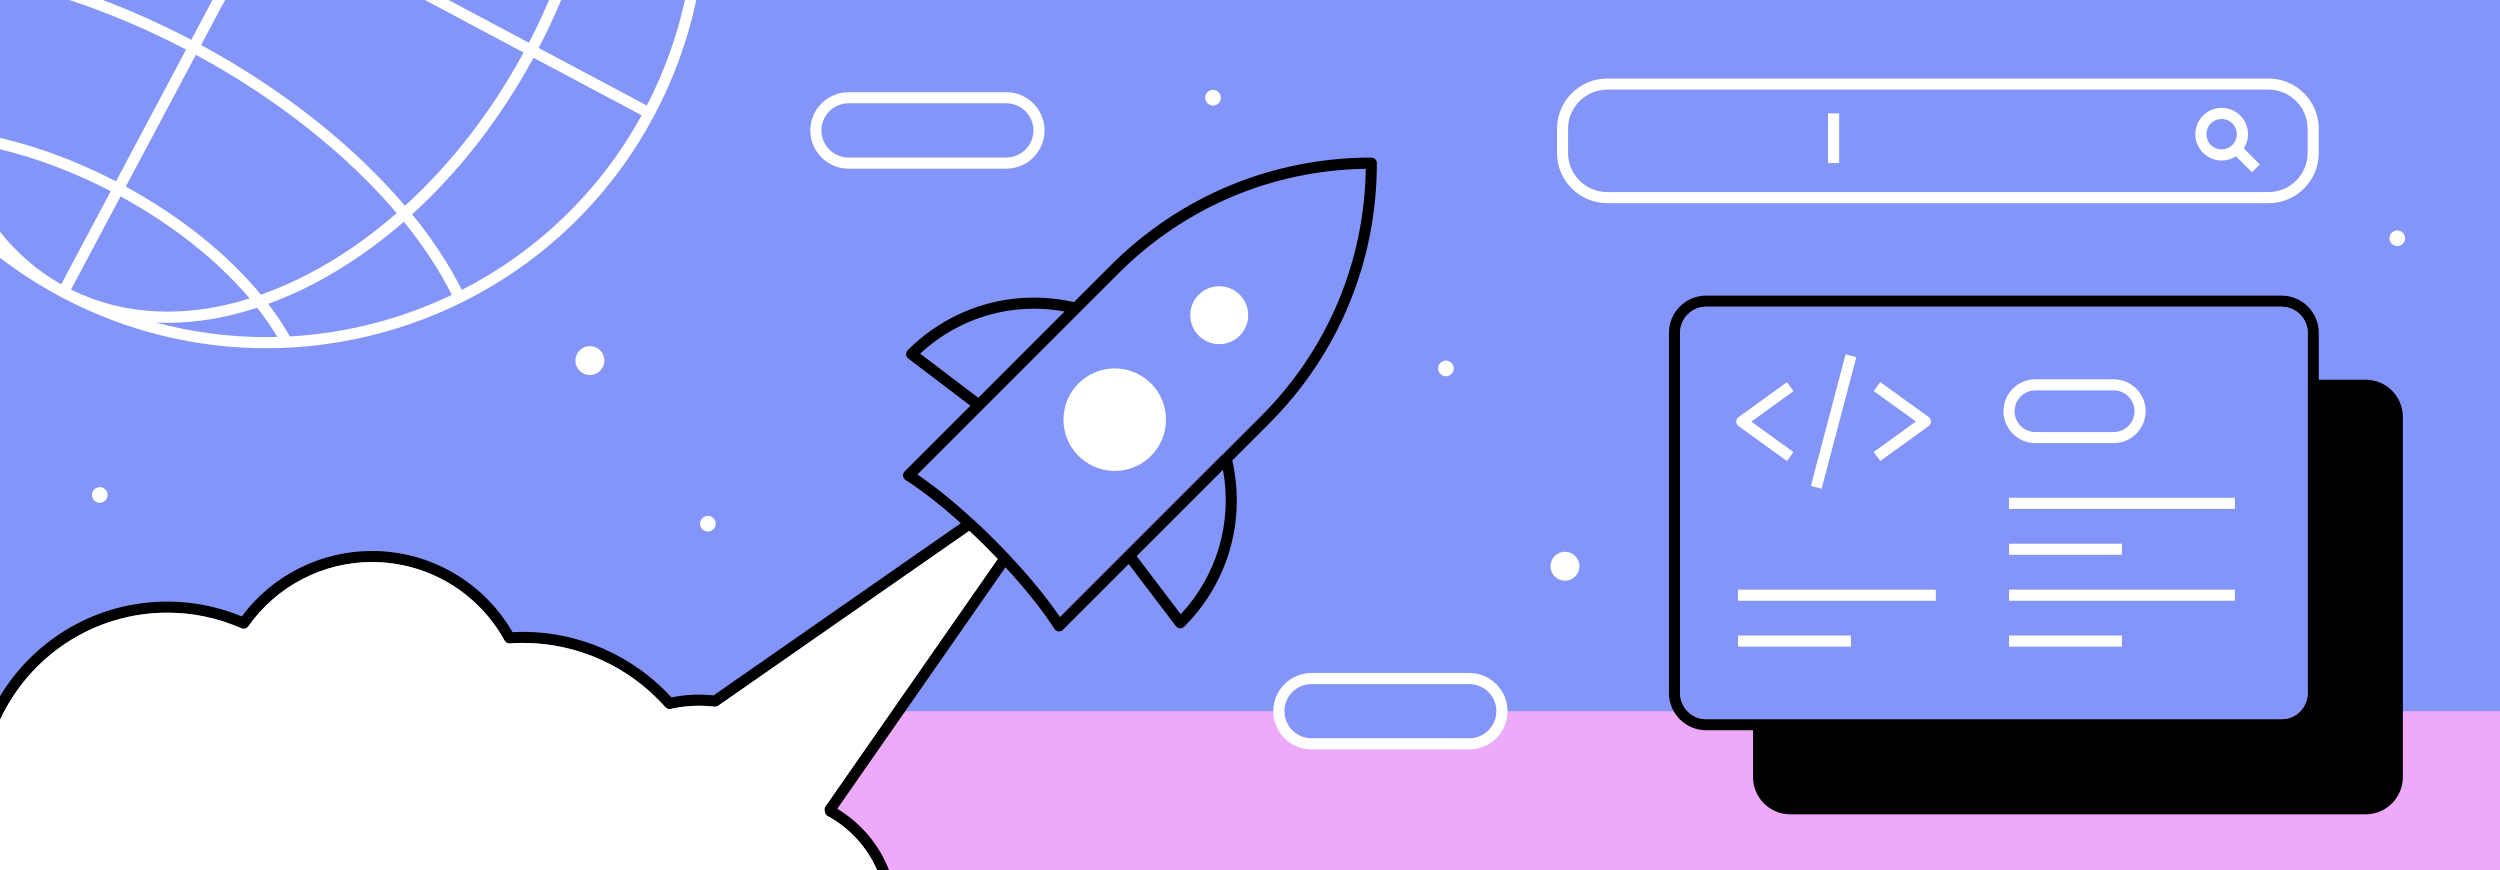<?xml version="1.0" encoding="UTF-8"?>
<svg id="Layer_2" xmlns="http://www.w3.org/2000/svg" viewBox="0 0 675 235">
  <defs>
    <style>
      .cls-1 {
        fill: none;
      }

      .cls-2 {
        fill: #eeaafa;
      }

      .cls-3 {
        fill: #fff;
      }

      .cls-4 {
        fill: #8395f8;
      }
    </style>
  </defs>
  <g id="Layer_3">
    <g>
      <rect class="cls-4" width="675" height="235"/>
      <rect class="cls-2" y="192.02" width="675" height="42.98"/>
      <g>
        <path class="cls-1" d="M45.18,87.16c-1.05,0-2.09-.04-3.13-.09,9.85,2.65,19.87,3.95,29.81,3.95,1.01,0,2.01-.02,3.01-.05-1.57-2.65-3.4-5.28-5.43-7.88-8.28,2.71-16.42,4.07-24.26,4.07Z"/>
        <path class="cls-1" d="M84.38,76.79c-4,2.06-7.99,3.82-11.95,5.26,2.22,2.9,4.17,5.83,5.83,8.78,15.19-.84,30.07-4.67,43.75-11.22-3.29-6.6-7.66-13.24-12.95-19.75-7.76,6.76-16.04,12.46-24.67,16.92Z"/>
        <path class="cls-1" d="M229.1,42.54h42.6c4.04,0,7.33-3.29,7.33-7.32s-3.29-7.32-7.33-7.32h-42.6c-4.04,0-7.32,3.29-7.32,7.32s3.29,7.32,7.32,7.32Z"/>
        <path class="cls-1" d="M318.81,165.85c9.82-10.56,13.97-24.86,11.38-38.99l-23.31,23.31,11.92,15.69Z"/>
        <path class="cls-1" d="M623.07,41.29v-6.52c0-5.83-4.74-10.57-10.57-10.57h-178.54c-5.83,0-10.57,4.74-10.57,10.57v6.52c0,5.83,4.74,10.57,10.57,10.57h178.54c5.83,0,10.57-4.74,10.57-10.57ZM496.57,44.04h-3v-13.42h3v13.42ZM608,46.51l-4.31-4.31c-1.14.74-2.47,1.14-3.86,1.14-1.9,0-3.69-.74-5.03-2.08-1.34-1.34-2.08-3.13-2.08-5.03s.74-3.69,2.08-5.03c1.34-1.34,3.13-2.08,5.03-2.08s3.69.74,5.03,2.08c1.34,1.34,2.08,3.13,2.08,5.03,0,1.39-.4,2.72-1.14,3.86l4.31,4.31-2.12,2.12Z"/>
        <path class="cls-1" d="M301.99,73.79l-54.31,54.31c4.75,3.21,9.96,7.44,15.09,12.15.02.02.05.03.08.05,1.87,1.72,3.75,3.53,5.61,5.39.07.07.14.14.21.21.71.71,1.41,1.43,2.11,2.15.24.25.48.5.71.74.3.32.6.63.9.94.01.02.02.04.03.05,5.35,5.68,10.19,11.53,13.76,16.81l17.65-17.65s0,0,0,0l26.18-26.18s0,0,0,0l10.48-10.48c17.86-17.86,27.86-41.52,28.24-66.76-25.24.38-48.89,10.38-66.76,28.24ZM310.77,123.1c-5.41,5.41-14.17,5.41-19.57,0-5.4-5.41-5.4-14.17,0-19.57,5.41-5.41,14.17-5.41,19.57,0s5.41,14.17,0,19.57ZM334.72,90.63c-3.05,3.05-8,3.05-11.05,0s-3.05-8,0-11.05,8-3.05,11.05,0,3.05,8,0,11.05Z"/>
        <path class="cls-1" d="M602.75,33.32c-.8-.8-1.86-1.2-2.91-1.2s-2.11.4-2.91,1.2c-1.6,1.6-1.6,4.21,0,5.82,1.6,1.6,4.21,1.6,5.82,0,1.6-1.6,1.6-4.21,0-5.82Z"/>
        <path class="cls-1" d="M173.24,31.13l-29.19-15.53c-8.89,16.38-20.09,30.75-32.77,42.27,5.48,6.72,10,13.58,13.41,20.41,19.9-10.17,37.04-26.18,48.55-47.15Z"/>
        <path class="cls-1" d="M70.46,79.57c4.16-1.47,8.35-3.28,12.54-5.45,8.43-4.36,16.52-9.95,24.12-16.57-13.53-15.92-32.45-30.97-54.22-42.75l-18.93,35.58c14.82,8.08,27.5,18.28,36.49,29.19Z"/>
        <path class="cls-1" d="M67.4,80.59c-8.69-10.27-20.77-19.88-34.85-27.56l-13.39,25.16c14.18,7.06,30.86,7.83,48.23,2.4Z"/>
        <path class="cls-1" d="M287.44,84.1c-14.13-2.59-28.43,1.57-39,11.38l15.69,11.92,6.19-6.19,17.11-17.12Z"/>
        <path class="cls-3" d="M626.07,41.29v-6.52c0-7.48-6.09-13.57-13.57-13.57h-178.54c-7.48,0-13.57,6.09-13.57,13.57v6.52c0,7.48,6.09,13.57,13.57,13.57h178.54c7.48,0,13.57-6.09,13.57-13.57ZM423.38,41.29v-6.52c0-5.83,4.74-10.57,10.57-10.57h178.54c5.83,0,10.57,4.74,10.57,10.57v6.52c0,5.83-4.74,10.57-10.57,10.57h-178.54c-5.83,0-10.57-4.74-10.57-10.57Z"/>
        <path class="cls-3" d="M606.96,36.23c0-1.9-.74-3.69-2.08-5.03-1.34-1.34-3.13-2.08-5.03-2.08s-3.69.74-5.03,2.08c-1.34,1.34-2.08,3.13-2.08,5.03s.74,3.69,2.08,5.03c1.34,1.34,3.13,2.08,5.03,2.08,1.39,0,2.72-.4,3.86-1.14l4.31,4.31,2.12-2.12-4.31-4.31c.74-1.14,1.14-2.47,1.14-3.86ZM596.93,39.14c-1.6-1.6-1.6-4.21,0-5.82.8-.8,1.86-1.2,2.91-1.2s2.11.4,2.91,1.2c1.6,1.6,1.6,4.21,0,5.82-1.6,1.6-4.21,1.6-5.82,0Z"/>
        <path d="M371.76,44.04c0-.83-.67-1.5-1.5-1.5-26.6,0-51.6,10.35-70.39,29.13l-9.9,9.9c-16.3-3.68-33.03,1.12-44.88,12.98-.31.31-.47.73-.44,1.16.03.43.24.83.59,1.09l16.76,12.74-17.74,17.74c-.32.32-.48.77-.43,1.22s.3.86.68,1.1c4.63,2.97,9.79,7.05,14.92,11.66l-66.77,46.5c-3.93-.41-7.63-.21-11.36.54-10.3-11.26-24.88-17.7-40.14-17.7-.87,0-1.76.03-2.78.08-7.82-13.55-22.28-21.92-37.95-21.92-13.84,0-26.89,6.58-35.15,17.67-6.4-2.65-13.17-4-20.13-4C26.02,162.43,9.24,172.68,0,187.97v6.41c7.88-17.07,25.15-28.95,45.15-28.95,6.95,0,13.7,1.42,20.04,4.22.65.29,1.42.07,1.83-.51,7.65-10.89,20.13-17.39,33.41-17.39,14.9,0,28.61,8.12,35.79,21.2.28.51.82.81,1.42.77,1.35-.09,2.47-.13,3.52-.13,14.7,0,28.72,6.32,38.48,17.35.36.41.92.59,1.46.47,2.52-.57,5.1-.86,7.65-.86,1.33,0,2.72.09,4.12.25.36.04.73-.05,1.04-.26l67.79-47.21c2.58,2.4,5.15,4.95,7.68,7.6l-46.51,66.78c-.23.33-.32.73-.25,1.12l.08.45c.08.45.36.84.76,1.06,6.08,3.33,10.73,8.54,13.37,14.66h3.23c-2.64-6.84-7.51-12.74-14-16.63l45.42-65.21c5.25,5.69,9.91,11.49,13.21,16.63.25.38.65.63,1.1.68.05,0,.11,0,.16,0,.4,0,.78-.16,1.06-.44l17.74-17.74,12.74,16.76c.26.34.66.56,1.09.59.03,0,.07,0,.1,0,.4,0,.78-.16,1.06-.44,11.86-11.86,16.66-28.58,12.98-44.88l9.9-9.9c18.79-18.79,29.13-43.79,29.13-70.39ZM248.44,95.48c10.56-9.82,24.86-13.97,39-11.38l-17.11,17.12-6.19,6.19-15.69-11.92ZM318.81,165.85l-11.92-15.69,23.31-23.31c2.59,14.14-1.57,28.43-11.38,38.99ZM330.02,122.78s0,0,0,0l-26.18,26.18s0,0,0,0l-17.65,17.65c-3.57-5.28-8.4-11.13-13.76-16.81-.01-.02-.02-.04-.03-.05-.3-.32-.6-.63-.9-.94-.24-.25-.47-.5-.71-.74-.7-.73-1.41-1.44-2.11-2.15-.07-.07-.14-.14-.21-.21-1.86-1.86-3.74-3.67-5.61-5.39-.02-.02-.05-.03-.08-.05-5.13-4.71-10.35-8.95-15.09-12.15l54.31-54.31c17.86-17.86,41.52-27.86,66.76-28.24-.38,25.24-10.38,48.89-28.24,66.76l-10.48,10.48Z"/>
        <circle class="cls-3" cx="329.19" cy="85.1" r="7.82"/>
        <circle class="cls-3" cx="300.98" cy="113.31" r="13.84"/>
        <path class="cls-3" d="M229.1,45.54h42.6c5.69,0,10.33-4.63,10.33-10.32s-4.63-10.32-10.33-10.32h-42.6c-5.69,0-10.32,4.63-10.32,10.32s4.63,10.32,10.32,10.32ZM229.1,27.89h42.6c4.04,0,7.33,3.29,7.33,7.32s-3.29,7.32-7.33,7.32h-42.6c-4.04,0-7.32-3.29-7.32-7.32s3.29-7.32,7.32-7.32Z"/>
        <path d="M638.73,102.52h-12.66v-12.66c0-5.53-4.5-10.04-10.04-10.04h-155.37c-5.53,0-10.04,4.5-10.04,10.04v97.27c0,5.53,4.5,10.04,10.04,10.04h12.66v12.66c0,5.53,4.5,10.04,10.04,10.04h155.37c5.53,0,10.04-4.5,10.04-10.04v-97.27c0-5.53-4.5-10.04-10.04-10.04ZM453.63,89.86c0-3.88,3.16-7.04,7.04-7.04h155.37c3.88,0,7.04,3.16,7.04,7.04v97.27c0,3.88-3.16,7.04-7.04,7.04h-155.37c-3.88,0-7.04-3.16-7.04-7.04v-97.27Z"/>
        <path class="cls-4" d="M460.67,194.17h155.37c3.88,0,7.04-3.16,7.04-7.04v-97.27c0-3.88-3.16-7.04-7.04-7.04h-155.37c-3.88,0-7.04,3.16-7.04,7.04v97.27c0,3.88,3.16,7.04,7.04,7.04ZM499.75,174.59h-30.49v-3h30.49v3ZM522.67,162.2h-53.41v-3h53.41v3ZM505.9,105.6l1.76-2.43,13.08,9.44c.39.28.62.73.62,1.22s-.23.93-.62,1.22l-13.08,9.44-1.76-2.43,11.39-8.22-11.39-8.22ZM572.93,174.59h-30.49v-3h30.49v3ZM603.42,162.2h-60.99v-3h60.99v3ZM542.44,149.8v-3h30.49v3h-30.49ZM603.42,137.4h-60.99v-3h60.99v3ZM570.7,102.4c4.75,0,8.62,3.87,8.62,8.62s-3.87,8.62-8.62,8.62h-21.14c-4.75,0-8.62-3.87-8.62-8.62s3.87-8.62,8.62-8.62h21.14ZM501.2,96.45l-9.36,35.52-2.9-.76,9.36-35.52,2.9.76ZM469.4,112.61l13.08-9.44,1.76,2.43-11.39,8.22,11.39,8.22-1.76,2.43-13.08-9.44c-.39-.28-.62-.73-.62-1.22s.23-.93.62-1.22Z"/>
        <path class="cls-4" d="M549.56,105.4c-3.1,0-5.62,2.52-5.62,5.62s2.52,5.62,5.62,5.62h21.14c3.1,0,5.62-2.52,5.62-5.62s-2.52-5.62-5.62-5.62h-21.14Z"/>
        <path class="cls-3" d="M469.4,115.04l13.08,9.44,1.76-2.43-11.39-8.22,11.39-8.22-1.76-2.43-13.08,9.44c-.39.28-.62.73-.62,1.22s.23.93.62,1.22Z"/>
        <path class="cls-3" d="M507.66,124.48l13.08-9.44c.39-.28.62-.73.62-1.22s-.23-.93-.62-1.22l-13.08-9.44-1.76,2.43,11.39,8.22-11.39,8.22,1.76,2.43Z"/>
        <rect class="cls-3" x="476.71" y="112.32" width="36.73" height="3" transform="translate(258.8 563.52) rotate(-75.23)"/>
        <rect class="cls-3" x="542.44" y="134.4" width="60.99" height="3"/>
        <rect class="cls-3" x="542.44" y="146.8" width="30.49" height="3"/>
        <rect class="cls-3" x="542.44" y="159.2" width="60.99" height="3"/>
        <rect class="cls-3" x="542.44" y="171.59" width="30.49" height="3"/>
        <rect class="cls-3" x="469.26" y="159.2" width="53.41" height="3"/>
        <rect class="cls-3" x="469.26" y="171.59" width="30.49" height="3"/>
        <path class="cls-3" d="M540.94,111.03c0,4.76,3.87,8.62,8.62,8.62h21.14c4.75,0,8.62-3.87,8.62-8.62s-3.87-8.62-8.62-8.62h-21.14c-4.75,0-8.62,3.87-8.62,8.62ZM576.32,111.03c0,3.1-2.52,5.62-5.62,5.62h-21.14c-3.1,0-5.62-2.52-5.62-5.62s2.52-5.62,5.62-5.62h21.14c3.1,0,5.62,2.52,5.62,5.62Z"/>
        <path class="cls-4" d="M396.71,184.7h-42.6c-4.04,0-7.33,3.29-7.33,7.32s3.29,7.32,7.33,7.32h42.6c4.04,0,7.32-3.29,7.32-7.32s-3.29-7.32-7.32-7.32Z"/>
        <path class="cls-3" d="M396.71,181.7h-42.6c-5.69,0-10.33,4.63-10.33,10.32s4.63,10.32,10.33,10.32h42.6c5.69,0,10.32-4.63,10.32-10.32s-4.63-10.32-10.32-10.32ZM396.71,199.35h-42.6c-4.04,0-7.33-3.29-7.33-7.32s3.29-7.32,7.33-7.32h42.6c4.04,0,7.32,3.29,7.32,7.32s-3.29,7.32-7.32,7.32Z"/>
        <rect class="cls-3" x="493.57" y="30.61" width="3" height="13.42"/>
        <circle class="cls-3" cx="159.27" cy="97.36" r="3.91"/>
        <path class="cls-3" d="M329.01,27.88c.83-.83.83-2.16,0-2.99-.83-.83-2.16-.83-2.99,0-.83.83-.83,2.16,0,2.99s2.16.83,2.99,0Z"/>
        <path class="cls-3" d="M391.91,100.97c.83-.83.83-2.16,0-2.99-.83-.83-2.16-.83-2.99,0s-.83,2.16,0,2.99c.83.83,2.16.83,2.99,0Z"/>
        <path class="cls-3" d="M192.63,142.9c.83-.83.83-2.16,0-2.99-.83-.83-2.16-.83-2.99,0-.83.83-.83,2.16,0,2.99s2.16.83,2.99,0Z"/>
        <circle class="cls-3" cx="422.54" cy="152.88" r="3.91"/>
        <path class="cls-3" d="M25.45,132.15c-.83.83-.83,2.16,0,2.99s2.16.83,2.99,0c.83-.83.83-2.16,0-2.99-.83-.83-2.16-.83-2.99,0Z"/>
        <circle class="cls-3" cx="647.27" cy="64.33" r="2.11"/>
        <path class="cls-3" d="M71.86,94.02c42.41,0,83.49-22.81,104.76-62.79C181.92,21.26,185.72,10.76,188,0h-3.07c-2.13,9.79-5.57,19.36-10.28,28.49l-29.21-15.54C147.67,8.68,149.69,4.36,151.52,0h-3.26c-1.66,3.88-3.48,7.73-5.46,11.54L121.11,0h-6.39l26.66,14.19c-8.71,16.03-19.65,30.1-32.04,41.37-13.78-16.2-32.98-31.47-55.05-43.4L60.77,0h-3.4l-5.72,10.75C43.77,6.62,35.75,3.02,27.72,0h-9c10.52,3.47,21.14,7.96,31.52,13.39l-18.93,35.58C20.93,43.58,10.26,39.61,0,37.23v3.07c9.79,2.34,19.97,6.17,29.91,11.32l-13.39,25.16C10.17,73.18,4.63,68.4,0,62.58v7.02c5.1,3.9,10.57,7.45,16.42,10.56,17.68,9.4,36.68,13.86,55.43,13.86ZM71.86,91.02c-9.94,0-19.97-1.3-29.81-3.95,1.04.05,2.08.09,3.13.09,7.84,0,15.98-1.36,24.26-4.07,2.04,2.6,3.86,5.23,5.43,7.88-1,.03-2.01.05-3.01.05ZM78.25,90.83c-1.66-2.95-3.61-5.88-5.83-8.78,3.97-1.45,7.96-3.2,11.95-5.26,8.63-4.46,16.91-10.16,24.67-16.92,5.29,6.51,9.66,13.15,12.95,19.75-13.68,6.55-28.56,10.38-43.75,11.22ZM144.05,15.6l29.19,15.53c-11.51,20.98-28.65,36.99-48.55,47.15-3.4-6.83-7.93-13.69-13.41-20.41,12.68-11.53,23.87-25.9,32.77-42.27ZM52.89,14.8c21.78,11.78,40.7,26.82,54.22,42.75-7.59,6.62-15.68,12.22-24.12,16.57-4.2,2.17-8.39,3.98-12.54,5.45-8.99-10.9-21.68-21.11-36.49-29.19L52.89,14.8ZM32.55,53.03c14.08,7.68,26.16,17.29,34.85,27.56-17.37,5.43-34.05,4.66-48.23-2.4l13.39-25.16Z"/>
        <path class="cls-3" d="M223.47,220.34c-.4-.22-.68-.61-.76-1.06l-.08-.45c-.07-.39.02-.79.25-1.12l46.51-66.78c-2.53-2.65-5.1-5.2-7.68-7.6l-67.79,47.21c-.3.21-.67.3-1.04.26-1.41-.17-2.79-.25-4.12-.25-2.55,0-5.12.29-7.65.86-.53.12-1.09-.06-1.46-.47-9.76-11.02-23.79-17.35-38.48-17.35-1.06,0-2.17.04-3.52.13-.6.04-1.14-.26-1.42-.77-7.18-13.08-20.89-21.2-35.79-21.2-13.27,0-25.76,6.5-33.41,17.39-.41.58-1.18.8-1.83.51-6.34-2.8-13.09-4.22-20.04-4.22C25.15,165.43,7.88,177.31,0,194.38v40.62h236.84c-2.64-6.12-7.29-11.33-13.37-14.66Z"/>
      </g>
    </g>
  </g>
</svg>